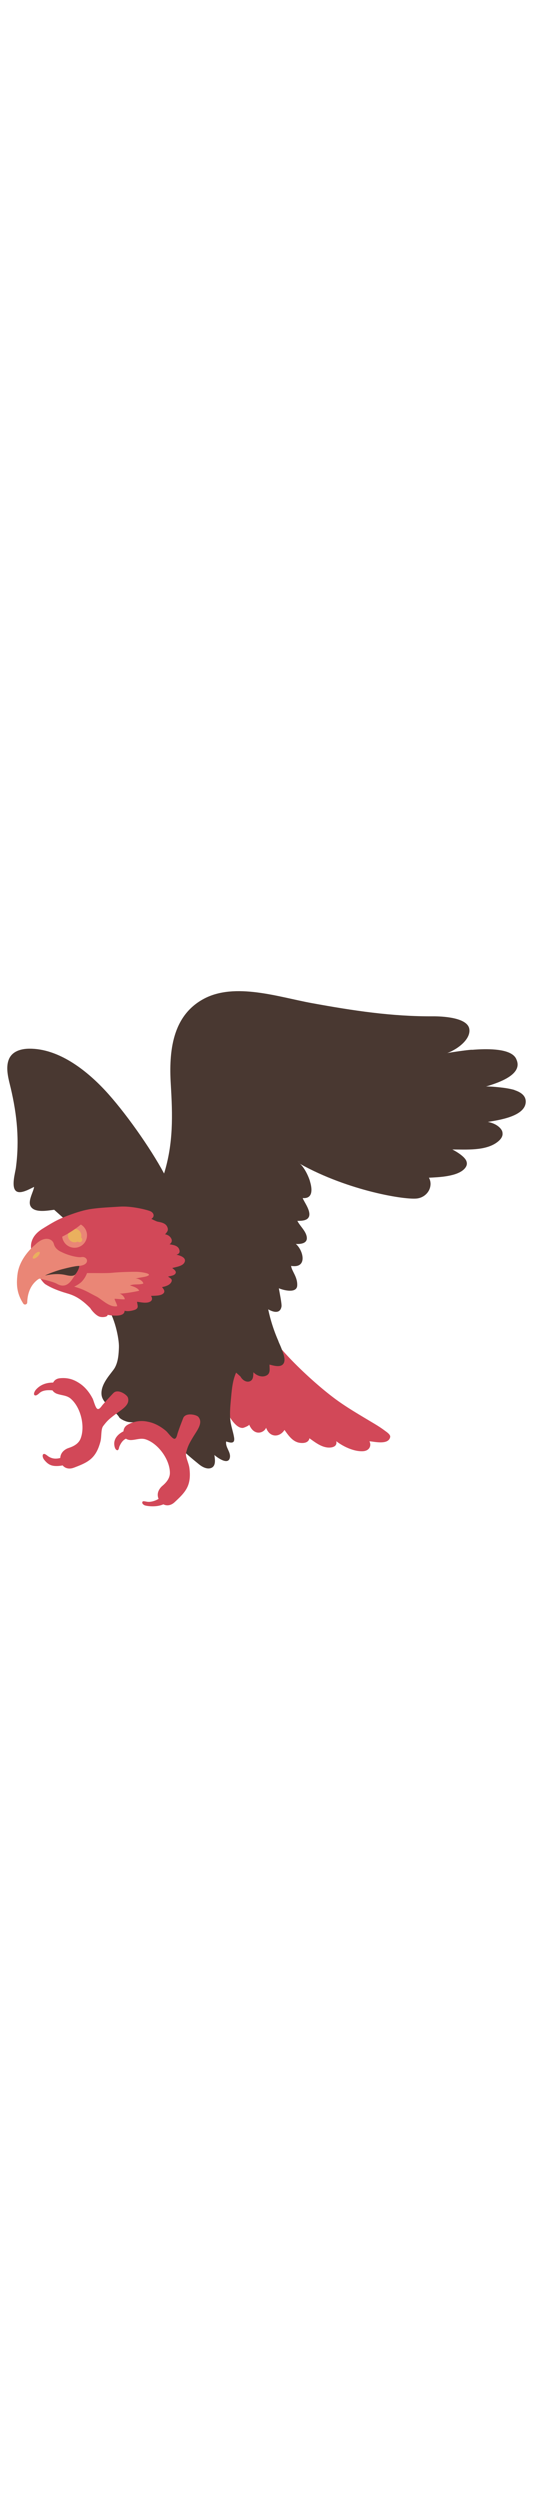 <svg id="th_noc_eagle" width="100%" height="100%" xmlns="http://www.w3.org/2000/svg" version="1.1" xmlns:xlink="http://www.w3.org/1999/xlink" xmlns:svgjs="http://svgjs.com/svgjs" preserveAspectRatio="xMidYMid meet" viewBox="0 0 32 32" style="height:150px" data-uid="noc_eagle" data-keyword="eagle" data-complex="true" data-coll="noc" data-c="{&quot;330000&quot;:[&quot;noc_eagle_l_7&quot;,&quot;noc_eagle_l_18&quot;],&quot;333333&quot;:[&quot;noc_eagle_l_12&quot;,&quot;noc_eagle_l_15&quot;],&quot;757575&quot;:[&quot;noc_eagle_l_20&quot;],&quot;e0ded5&quot;:[&quot;noc_eagle_l_1&quot;,&quot;noc_eagle_l_8&quot;,&quot;noc_eagle_l_17&quot;],&quot;6d4c41&quot;:[&quot;noc_eagle_l_2&quot;,&quot;noc_eagle_l_5&quot;],&quot;none&quot;:[&quot;noc_eagle_l_3&quot;,&quot;noc_eagle_l_4&quot;],&quot;ffcc33&quot;:[&quot;noc_eagle_l_6&quot;,&quot;noc_eagle_l_19&quot;],&quot;ffc148&quot;:[&quot;noc_eagle_l_9&quot;,&quot;noc_eagle_l_10&quot;,&quot;noc_eagle_l_14&quot;],&quot;fe9040&quot;:[&quot;noc_eagle_l_11&quot;],&quot;c1bfb4&quot;:[&quot;noc_eagle_l_13&quot;],&quot;ffffff&quot;:[&quot;noc_eagle_l_16&quot;]}" data-colors="[&quot;#e0ded5&quot;,&quot;#6d4c41&quot;,&quot;#ffcc33&quot;,&quot;#330000&quot;,&quot;#ffc148&quot;,&quot;#fe9040&quot;,&quot;#333333&quot;,&quot;#c1bfb4&quot;,&quot;#ffffff&quot;,&quot;#757575&quot;]"><defs id="SvgjsDefs3890"></defs><path id="noc_eagle_l_1" d="M16.933 21.988C17.763 22.945 19.078 24.156 20.101 24.918C20.778 25.421 21.508 25.845 22.229 26.278C22.524 26.453 22.822 26.628 23.096 26.836C23.196 26.911 23.456 27.074 23.426 27.223C23.324 27.738 22.399 27.478 22.179 27.481C22.312 27.731 22.191 28.054 21.787 28.076C21.282 28.103 20.639 27.823 20.189 27.474C20.254 27.769 19.997 27.857 19.759 27.857C19.319 27.857 18.927 27.547 18.576 27.297C18.576 27.297 18.556 27.64 18.013 27.574C17.578 27.522 17.313 27.124 17.08 26.799C16.792 27.252 16.193 27.276 15.975 26.664C15.885 26.944 15.278 27.234 14.957 26.474C14.982 26.534 14.635 26.672 14.587 26.677C14.402 26.692 14.242 26.572 14.117 26.447C13.65 25.979 13.452 25.244 13.382 24.607A6.437 6.437 0 0 1 13.372 23.305C13.429 22.712 13.585 21.973 13.97 21.492Z " data-color-original="#e0ded5" fill="#d24858" class="e0ded5"></path><path id="noc_eagle_l_2" d="M3.252 13.588C2.879 13.635 2.089 13.791 1.847 13.395C1.649 13.075 1.994 12.55 2.049 12.215C1.804 12.325 1.232 12.678 0.964 12.465C0.659 12.22 0.912 11.373 0.954 11.067C1.172 9.422 1.024 7.909 0.647 6.299C0.522 5.772 0.319 5.111 0.525 4.579C0.718 4.076 1.26 3.927 1.753 3.922C3.513 3.909 5.161 5.197 6.301 6.417C7.471 7.672 9.024 9.867 9.851 11.412C10.411 9.592 10.366 7.932 10.253 6.052C10.138 4.107 10.328 1.949 12.243 0.927C14.113 -0.071 16.735 0.824 18.703 1.185C21.238 1.648 23.535 1.995 26.011 1.98C26.516 1.978 28.043 2.038 28.174 2.725C28.284 3.312 27.546 3.927 26.837 4.193C27.07 4.148 30.627 3.483 31.012 4.586C31.379 5.431 30.09 5.926 29.157 6.198C29.72 6.233 31.592 6.203 31.564 7.116C31.537 8.001 29.884 8.216 29.274 8.319C29.904 8.462 30.599 8.974 29.847 9.536C29.137 10.066 27.989 9.968 27.152 9.971C27.532 10.203 28.344 10.606 27.902 11.111C27.475 11.599 26.337 11.636 25.75 11.664C26.035 12.211 25.655 12.809 25.075 12.906C24.4 13.021 20.935 12.468 17.988 10.821C18.393 11.073 19.258 12.989 18.173 12.884C18.251 13.114 18.668 13.636 18.556 13.986C18.463 14.246 18.118 14.254 17.853 14.254C18.016 14.582 18.423 14.912 18.423 15.297C18.423 15.709 17.76 15.637 17.76 15.637C18.222 16.03 18.478 17.122 17.48 16.955C17.5 17.257 17.882 17.62 17.843 18.153C17.798 18.61 17.041 18.426 16.743 18.298C16.763 18.466 16.933 19.238 16.9 19.403C16.787 19.996 16.098 19.558 16.098 19.558C16.31 20.793 16.698 21.363 16.93 21.993C17.01 22.213 17.168 22.595 17.02 22.818C16.848 23.078 16.42 22.935 16.18 22.878C16.175 23.131 16.262 23.413 15.98 23.541C15.712 23.663 15.4 23.533 15.212 23.336C15.207 23.563 15.21 23.811 14.982 23.886C14.777 23.953 14.547 23.801 14.437 23.593Z " data-color-original="#6d4c41" fill="#493831" class="6d4c41"></path><path id="noc_eagle_l_3" d="M11.11 21.95C10.525 22.41 10.087 23.607 9.983 24.495C9.933 24.917 9.923 25.832 9.993 26.255M9.69 21.71C10.032 22.148 10.235 22.667 10.163 23.535 " data-color-original="none" fill="#eab05e" class="none" stroke-miterlimit="3" stroke-width="1" stroke="#000000"></path><path id="noc_eagle_l_4" d="M10.015 24.253C9.95 24.851 9.685 25.316 9.375 25.713C9.098 26.071 8.715 26.258 8.29 26.348 " data-color-original="none" fill="#eab05e" class="none" stroke-miterlimit="3" stroke-width="1" stroke="#000000"></path><path id="noc_eagle_l_5" d="M6.772 16.225C6.322 16.215 5.757 16.56 5.662 17.027C5.59 17.385 5.707 17.809 5.797 18.149C5.902 18.544 6.107 19.054 6.377 19.372C6.879 19.965 7.157 21.327 7.14 21.837C7.125 22.252 7.097 22.707 6.887 23.077C6.709 23.385 6.017 24.027 6.097 24.699C6.132 24.994 6.36 25.209 6.562 25.409C6.695 25.539 6.827 25.671 6.962 25.801C7.027 25.866 7.107 25.953 7.152 26.034C7.172 26.092 7.394 26.246 7.66 26.311C7.822 26.351 8.11 26.341 8.285 26.341C8.615 26.388 8.978 26.416 9.283 26.566C9.49 26.668 9.681 26.816 9.868 26.949C10.063 27.086 10.228 27.239 10.376 27.424C10.461 27.532 10.536 27.631 10.649 27.712C11.057 28.127 11.504 28.502 11.954 28.867C12.139 29.017 12.427 29.175 12.674 29.082C12.981 28.965 12.906 28.555 12.871 28.302C13.046 28.457 13.713 28.944 13.803 28.452C13.863 28.117 13.516 27.837 13.58 27.49C13.86 27.585 14.115 27.635 14.055 27.255C13.995 26.88 13.852 26.532 13.823 26.15C13.788 25.7 13.838 25.237 13.88 24.787C13.923 24.314 13.972 23.827 14.163 23.387C14.303 23.062 14.528 22.797 14.761 22.535Z " data-color-original="#6d4c41" fill="#493831" class="6d4c41"></path><path id="noc_eagle_l_6" d="M6.813 24.578C6.576 24.828 6.393 25.028 6.166 25.288C6.099 25.366 5.969 25.59 5.849 25.535C5.729 25.483 5.621 25.03 5.564 24.918C5.374 24.553 5.109 24.215 4.761 23.991C4.439 23.781 4.118 23.663 3.676 23.689C3.466 23.701 3.229 23.741 3.111 24.151C3.039 24.406 3.263 24.576 3.424 24.631C3.712 24.731 4.007 24.718 4.244 24.921C4.854 25.444 5.124 26.589 4.837 27.321C4.717 27.623 4.427 27.781 4.119 27.881C3.931 27.941 3.572 28.148 3.624 28.586C3.677 29.021 4.039 29.216 4.437 29.063C5.272 28.746 5.757 28.531 6.03 27.498C6.11 27.193 6.048 26.756 6.198 26.56C6.405 26.295 6.48 26.195 6.913 25.87C7.32 25.565 7.823 25.3 7.678 24.855C7.628 24.69 7.085 24.312 6.816 24.578Z " data-color-original="#ffcc33" fill="#d24858" class="ffcc33"></path><path id="noc_eagle_l_7" d="M6.305 13.268C5.867 11.705 5.412 10.573 4.662 9.133C4.29 8.418 2.957 7.25 2.862 7.405C2.787 7.593 3.807 8.468 4.384 10.527C4.661 11.517 4.607 12.605 4.677 13.215C4.687 13.293 4.695 13.37 4.732 13.438C4.79 13.538 4.9 13.596 5.002 13.645C5.252 13.768 5.512 13.893 5.789 13.885S6.361 13.692 6.392 13.418Z " data-color-original="#330000" fill="#493831" class="330000"></path><path id="noc_eagle_l_8" d="M10.595 16.285C10.757 16.23 10.818 16.143 10.763 15.975C10.683 15.73 10.398 15.7 10.178 15.657C10.485 15.464 10.215 15.092 9.91 15.062C10.055 14.9 10.13 14.804 10.037 14.605C9.939 14.39 9.674 14.34 9.467 14.302C9.375 14.284 9.087 14.134 9.087 14.134C9.31 13.997 9.242 13.754 8.999 13.664C8.706 13.557 7.852 13.357 7.201 13.399C6.638 13.436 6.066 13.456 5.509 13.534C5.052 13.597 4.612 13.741 4.179 13.899C3.854 14.016 3.539 14.149 3.237 14.317C2.997 14.45 2.764 14.594 2.532 14.739C1.869 15.161 1.832 15.654 1.867 15.919C1.592 16.202 1.164 16.731 1.062 17.399C0.912 18.396 1.402 18.274 2.427 17.679L2.454 17.759S2.612 17.986 2.726 18.059C3.066 18.271 3.414 18.409 3.798 18.534C4.218 18.671 4.655 18.714 5.415 19.484C5.52 19.661 5.777 19.941 5.982 20.004C6.162 20.059 6.479 20.016 6.46 19.891C6.46 19.891 7.487 20.101 7.48 19.646C7.72 19.719 8.085 19.606 8.152 19.566C8.33 19.461 8.259 19.351 8.227 19.109C8.352 19.114 8.819 19.242 9.04 19.084C9.218 18.959 9.067 18.756 9.067 18.756C9.225 18.736 9.672 18.779 9.829 18.584C9.929 18.459 9.799 18.317 9.727 18.229C9.922 18.191 10.184 18.119 10.284 17.929C10.369 17.764 10.257 17.706 10.087 17.599C10.222 17.556 10.46 17.547 10.537 17.409C10.617 17.269 10.424 17.156 10.34 17.084C10.557 17.021 10.955 16.976 11.072 16.754C11.23 16.457 10.792 16.324 10.592 16.284Z " data-color-original="#e0ded5" fill="#d24858" class="e0ded5"></path><path id="noc_eagle_l_9" d="M3.69 16.122S3.313 15.977 3.237 15.649S2.665 15.122 2.104 15.694C2.104 15.694 1.211 16.399 1.062 17.396C0.939 18.201 1.072 18.711 1.397 19.216C1.464 19.321 1.632 19.274 1.635 19.151C1.645 18.683 1.792 17.961 2.558 17.604C3.78 17.031 4.386 17.039 4.898 16.932C5.411 16.822 5.253 16.357 4.878 16.429C4.695 16.461 4.118 16.342 3.69 16.121Z " data-color-original="#ffc148" fill="#ea8676" class="ffc148"></path><path id="noc_eagle_l_10" d="M2.353 17.715S3.166 17.887 3.408 18.025S3.988 18.26 4.323 17.778C4.661 17.295 4.73 17.083 4.768 16.953C4.771 16.956 3.563 17.043 2.353 17.715Z " data-color-original="#ffc148" fill="#ea8676" class="ffc148"></path><path id="noc_eagle_l_11" d="M2.712 17.532C3.182 17.43 3.585 17.419 3.962 17.507C4.134 17.547 4.424 17.605 4.542 17.444C4.654 17.289 4.734 17.144 4.767 16.956C4.497 16.951 3.87 17.121 3.702 17.163C3.45 17.226 2.837 17.445 2.712 17.53Z " data-color-original="#fe9040" fill="#493831" class="fe9040"></path><path id="noc_eagle_l_12" d="M1.978 16.505C2.02 16.55 2.145 16.5 2.255 16.395S2.42 16.17 2.378 16.125S2.211 16.13 2.101 16.235S1.936 16.462 1.978 16.505Z " data-color-original="#333333" fill="#eab05e" class="333333"></path><path id="noc_eagle_l_13" d="M4.455 18.2C5.09 18.383 5.263 18.528 5.787 18.79C6.097 18.947 6.592 19.478 7.037 19.372C7.01 19.212 6.912 19.084 6.877 18.93C6.982 18.922 7.407 18.982 7.489 18.955C7.492 18.83 7.294 18.632 7.167 18.618C7.444 18.626 8.244 18.485 8.357 18.443C8.277 18.273 7.972 18.176 7.802 18.13C8.044 18.02 8.349 18.11 8.607 18.013C8.57 17.838 8.287 17.693 8.134 17.72C8.366 17.64 8.869 17.627 8.944 17.495C8.969 17.385 8.407 17.315 8.244 17.312C7.944 17.304 7.196 17.322 6.719 17.37C6.341 17.405 5.602 17.378 5.224 17.387A1.454 1.454 0 0 1 4.939 17.864C4.836 17.989 4.606 18.134 4.454 18.199Z " data-color-original="#c1bfb4" fill="#ea8676" class="c1bfb4"></path><path id="noc_eagle_l_14" d="M5.198 14.923A0.747 0.747 0 1 1 3.756 15.317A0.747 0.747 0 0 1 5.198 14.923Z " data-color-original="#ffc148" fill="#ea8676" class="ffc148"></path><path id="noc_eagle_l_15" d="M4.865 15.014A0.403 0.403 0 1 1 4.088 15.225A0.403 0.403 0 0 1 4.865 15.014Z " data-color-original="#333333" fill="#eab05e" class="333333"></path><path id="noc_eagle_l_16" d="M4.934 15.34C4.957 15.424 4.907 15.511 4.823 15.533S4.653 15.506 4.63 15.422C4.607 15.338 4.657 15.251 4.741 15.229S4.911 15.256 4.934 15.34Z " data-color-original="#ffffff" fill="#eab05e" class="ffffff"></path><path id="noc_eagle_l_17" d="M3.515 15.3C3.988 15.12 4.88 14.538 5.12 14.202C5.12 14.202 4.585 14.014 4.075 14.265C3.455 14.568 3.515 15.3 3.515 15.3Z " data-color-original="#e0ded5" fill="#d24858" class="e0ded5"></path><path id="noc_eagle_l_18" d="M16.725 21.49A9.794 9.794 0 0 1 16.1 19.552C15.89 19.259 15.705 18.972 15.61 18.817C14.89 17.654 14.417 16.847 14.065 15.75C13.935 15.348 13.733 15.4 13.788 15.807C13.888 16.524 14.466 18.177 14.763 18.862C15.203 19.874 16.006 21.072 16.726 21.49ZM26.832 4.19C26.399 4.335 25.337 4.278 24.965 4.267C23.438 4.23 22.622 4.132 21.155 3.709C20.983 3.659 20.943 3.859 21.268 3.974C23.918 4.906 26.311 4.682 26.978 4.594C27.405 4.539 28.216 4.219 28.353 3.987C28.176 3.98 27.225 4.122 26.833 4.189ZM17.985 10.82C17.435 10.59 16.837 10.305 16.605 10.155C15.57 9.487 15.3 9.23 15.078 9.048C14.973 8.963 14.888 9.101 15.078 9.275C15.24 9.423 16.218 10.385 17.098 10.95C17.368 11.122 18.223 11.753 18.61 11.885C18.545 11.637 18.273 11.022 17.985 10.82ZM29.155 6.192C27.812 6.337 26.652 6.264 25.432 6.162C23.172 5.972 21.964 5.479 20.142 4.852C19.927 4.777 19.854 4.972 20.257 5.129C23.527 6.427 25.932 6.736 27.995 6.736C28.545 6.736 30.698 6.614 30.897 6.404C30.592 6.304 29.659 6.179 29.155 6.191ZM29.273 8.315C28.703 8.352 26.683 8.235 25.581 8.008C23.328 7.543 20.716 6.67 18.948 5.903C18.741 5.813 18.651 6.001 19.041 6.19C22.201 7.738 25.551 8.52 26.684 8.698C27.227 8.783 29.949 9.163 30.167 8.968C30.167 8.755 29.835 8.408 29.275 8.316ZM27.15 9.965C26.095 9.9 24.033 9.24 23.575 9.113C21.692 8.588 19.405 7.65 17.692 6.771C17.489 6.668 17.39 6.848 17.765 7.064C20.815 8.814 25.212 10.264 26.062 10.394C26.605 10.476 27.772 10.854 28.002 10.674C27.927 10.454 27.56 10.176 27.15 9.967ZM25.747 11.66C24.402 11.568 23.005 11.065 22.549 10.925C20.682 10.343 18.149 8.945 16.464 8.013C16.266 7.903 16.171 8.063 16.529 8.308C18.896 9.928 20.916 10.96 22.939 11.546C23.466 11.698 25.599 12.353 25.831 12.181A0.713 0.713 0 0 0 25.746 11.661ZM8.092 26.348C8.287 26.395 8.235 26.328 8.417 26.24C8.86 26.028 9.177 25.787 9.435 25.37C9.555 25.175 10.165 23.475 9.933 22.533C9.868 22.271 9.633 21.978 9.538 21.71C9.513 21.643 9.573 21.492 9.713 21.575C10.018 21.755 10.333 22.028 10.488 22.33C10.515 22.382 10.566 22.37 10.588 22.353C10.873 22.12 11.428 22.051 11.801 22.048C11.891 22.048 11.876 22.113 11.854 22.143C11.784 22.233 11.612 22.3 11.524 22.361C11.059 22.674 10.602 23.211 10.532 23.766C10.507 23.966 10.2 25.373 10.2 26.346C10.2 26.831 10.552 27.211 10.632 27.409C10.775 27.764 11.009 27.976 11.152 28.334C10.8 27.999 10.369 27.759 9.952 27.506C9.475 27.216 9.009 26.906 8.559 26.573A1.172 1.172 0 0 0 8.291 26.41C8.178 26.367 8.216 26.35 8.094 26.347Z " data-color-original="#330000" fill="#493831" class="330000"></path><path id="noc_eagle_l_19" d="M11.002 26.08C10.877 26.4 10.779 26.655 10.67 26.98C10.637 27.078 10.6 27.332 10.47 27.33C10.337 27.325 10.07 26.947 9.975 26.865C9.662 26.598 9.29 26.385 8.883 26.307A1.698 1.698 0 0 0 7.763 26.435C7.573 26.525 7.368 26.65 7.413 27.077C7.44 27.342 7.713 27.414 7.883 27.405C8.188 27.39 8.455 27.268 8.75 27.365C9.51 27.62 10.193 28.58 10.2 29.368C10.202 29.693 9.993 29.948 9.745 30.156C9.593 30.284 9.337 30.609 9.552 30.996C9.765 31.379 10.175 31.423 10.484 31.133C11.139 30.525 11.507 30.145 11.371 29.083C11.331 28.77 11.109 28.388 11.176 28.15C11.268 27.827 11.301 27.708 11.581 27.243C11.843 26.808 12.208 26.373 11.909 26.016C11.796 25.881 11.151 25.736 11.001 26.081Z " data-color-original="#ffcc33" fill="#d24858" class="ffcc33"></path><path id="noc_eagle_l_20" d="M2.092 24.723C1.982 24.673 2.072 24.481 2.159 24.38C2.521 23.97 3.049 23.912 3.469 23.985A0.24 0.24 0 0 1 3.387 24.457C3.064 24.402 2.632 24.362 2.385 24.572C2.315 24.632 2.185 24.762 2.093 24.722ZM3.32 28.962C3.018 28.947 2.845 28.825 2.655 28.592C2.572 28.49 2.535 28.342 2.58 28.275C2.652 28.165 2.808 28.322 2.903 28.385C3.233 28.605 3.573 28.518 3.921 28.377C4.043 28.327 4.184 28.387 4.234 28.507A0.242 0.242 0 0 1 4.104 28.82C3.859 28.92 3.584 28.975 3.322 28.962ZM7.05 28.017C6.983 28.017 6.88 27.932 6.86 27.667C6.828 27.237 7.225 26.885 7.76 26.762A0.24 0.24 0 1 1 7.867 27.23C7.599 27.293 7.372 27.332 7.175 27.777C7.135 27.867 7.143 27.995 7.05 28.017ZM8.682 31.32C8.565 31.26 8.507 31.18 8.559 31.1C8.592 31.048 8.737 31.095 8.859 31.11C9.099 31.14 9.499 31.005 9.689 30.797C9.777 30.699 9.929 30.692 10.027 30.782S10.144 31.035 10.042 31.119C9.572 31.509 8.765 31.359 8.682 31.319Z " data-color-original="#757575" fill="#d24858" class="757575"></path></svg>